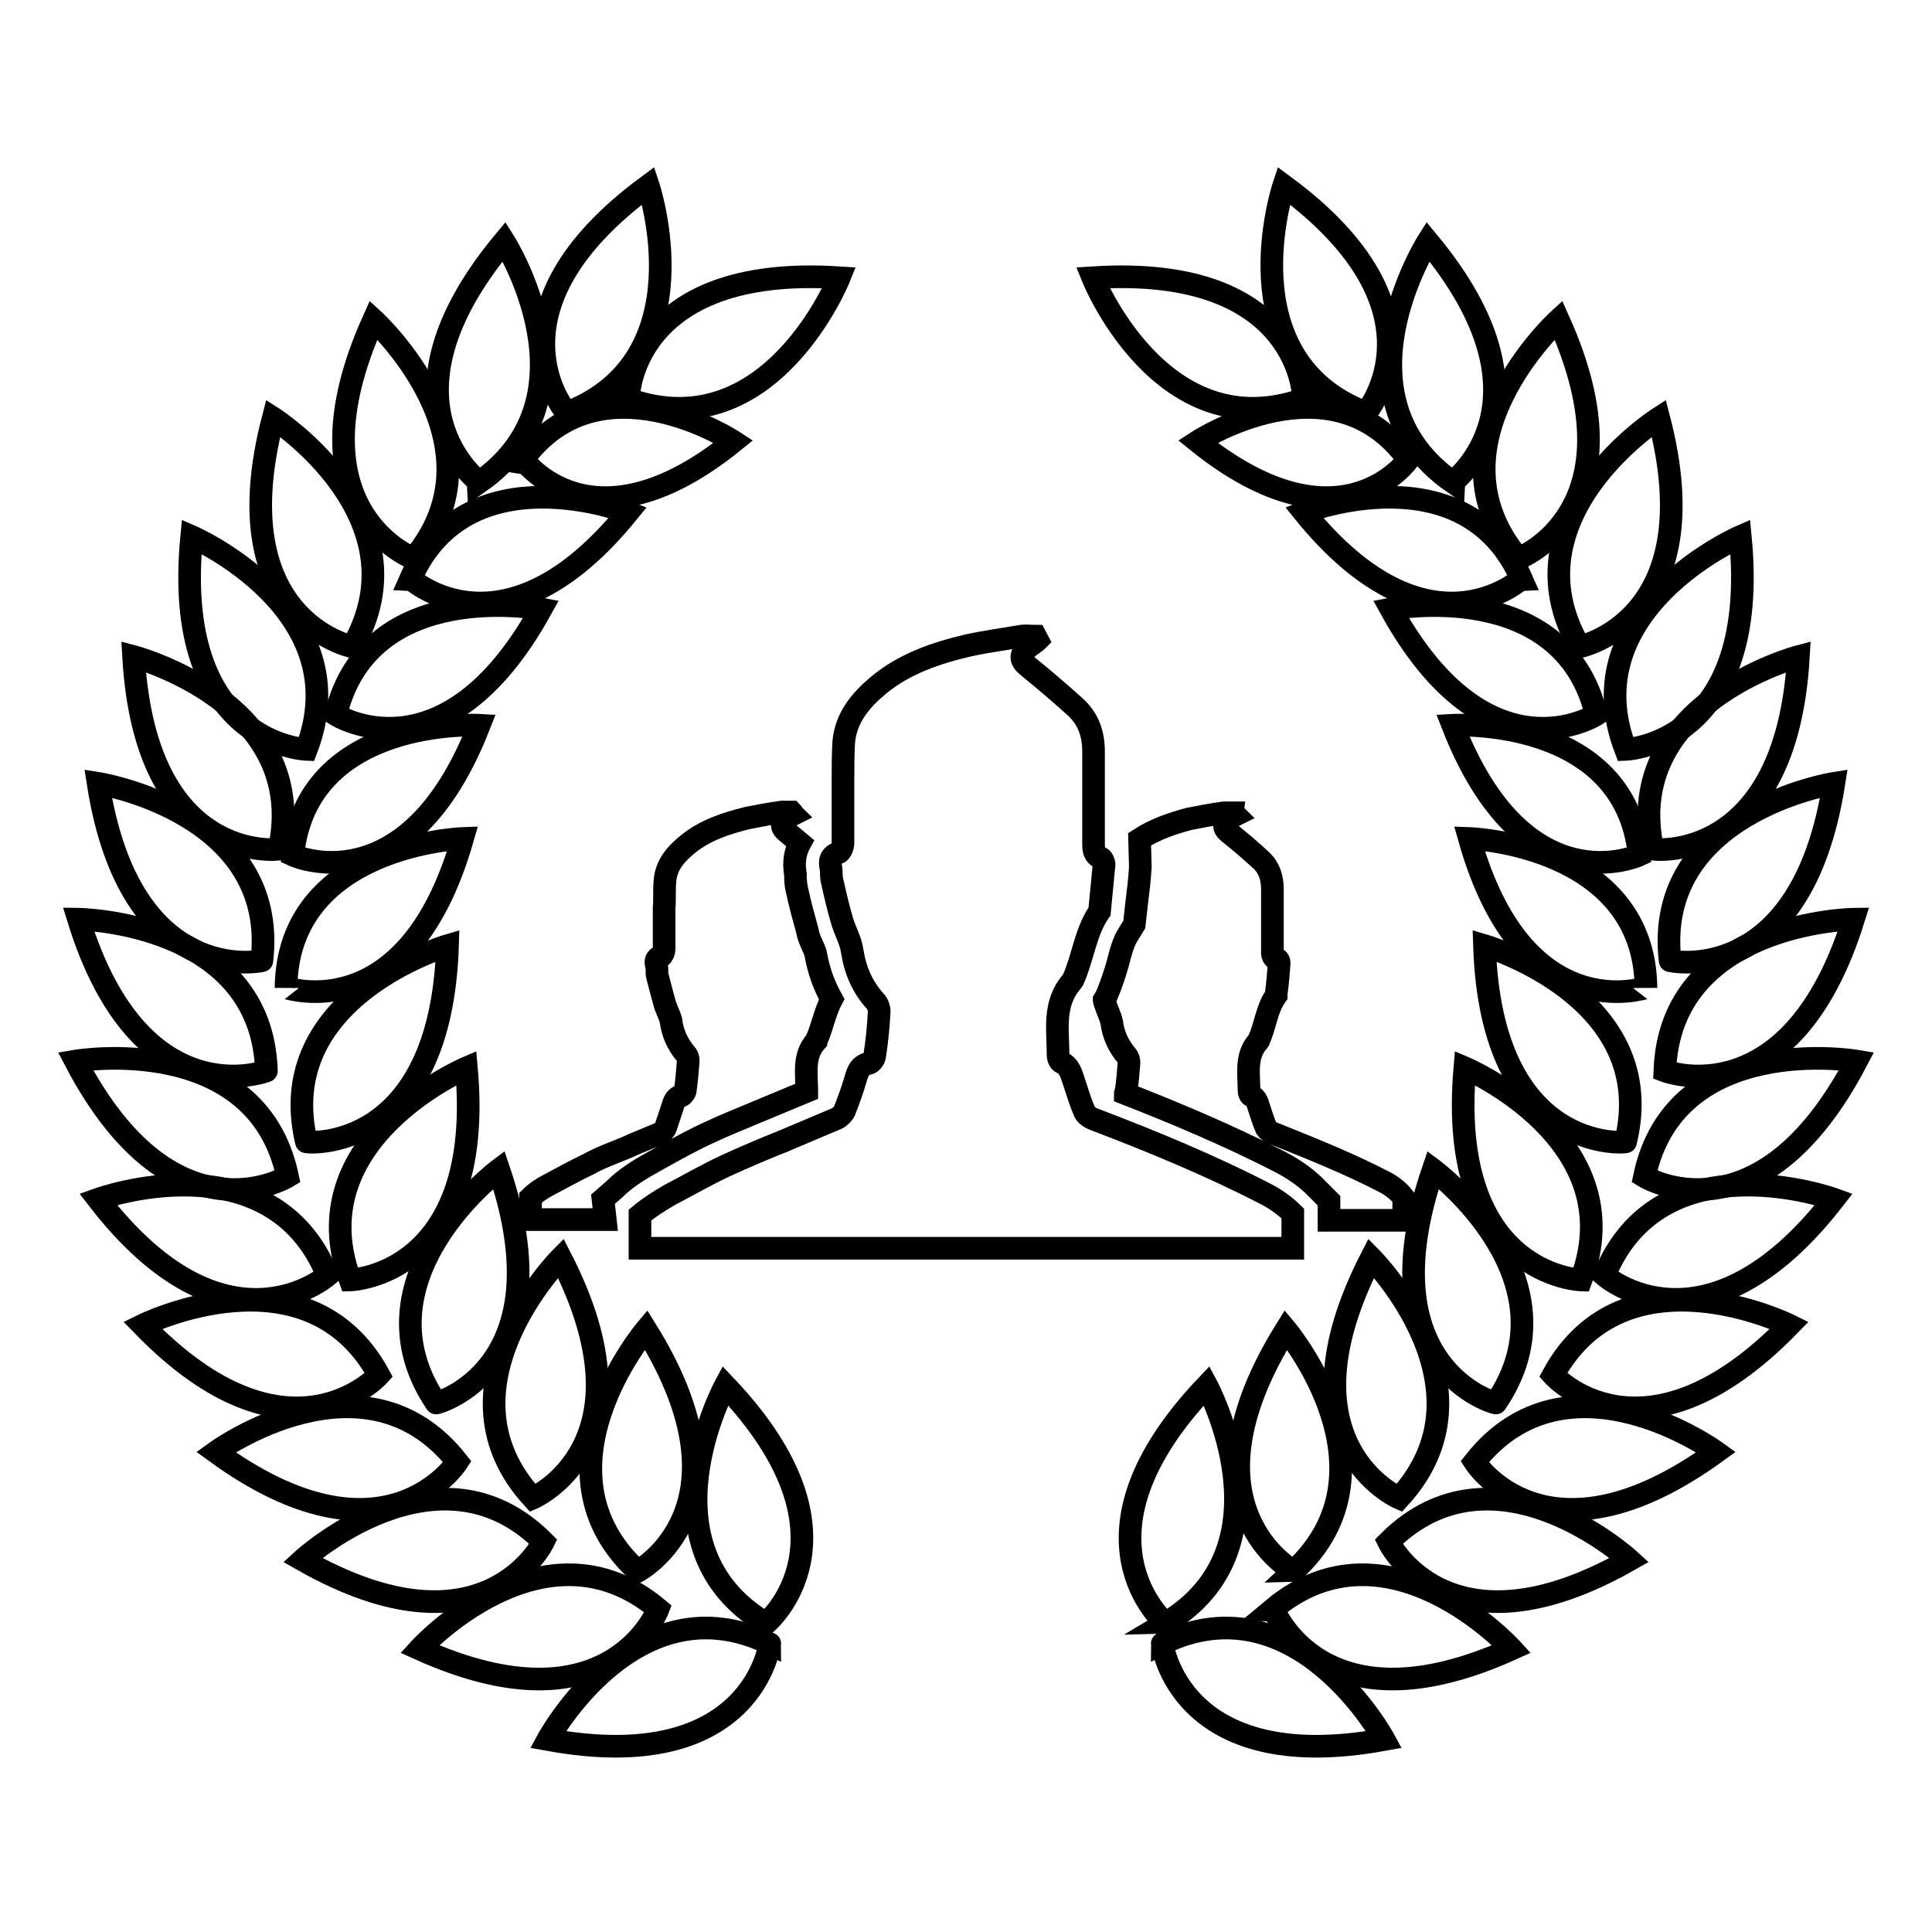 <?xml version="1.0" encoding="utf-8"?>
<!-- Svg Vector Icons : http://www.onlinewebfonts.com/icon -->
<!DOCTYPE svg PUBLIC "-//W3C//DTD SVG 1.1//EN" "http://www.w3.org/Graphics/SVG/1.1/DTD/svg11.dtd">
<svg version="1.1" xmlns="http://www.w3.org/2000/svg" xmlns:xlink="http://www.w3.org/1999/xlink" x="0px" y="0px" viewBox="0 0 256 256" enable-background="new 0 0 256 256" xml:space="preserve">
<g><g><g><g><g><path stroke-width="3" fill-opacity="0" stroke="#000000"  d="M72.6,230.5c0,0,11.6-21.4,29.4-12.7C102,217.7,99.9,235.5,72.6,230.5z"/><path stroke-width="3" fill-opacity="0" stroke="#000000"  d="M96.1,183.6c0,0-11.6,21.4,5.4,31.5C101.5,215.1,115.2,203.7,96.1,183.6z"/><path stroke-width="3" fill-opacity="0" stroke="#000000"  d="M85.6,176.2c0,0-15.7,18.6-1.1,32C84.5,208.2,100.3,199.8,85.6,176.2z"/><path stroke-width="3" fill-opacity="0" stroke="#000000"  d="M74.3,166.7c0,0-17.1,17.2-3.7,31.8C70.6,198.5,87,191.4,74.3,166.7z"/><path stroke-width="3" fill-opacity="0" stroke="#000000"  d="M66.1,155c0,0-19.4,14.5-8.3,30.9C57.8,186,75,181.3,66.1,155z"/><path stroke-width="3" fill-opacity="0" stroke="#000000"  d="M61.8,141.5c0,0-22.3,9.5-15.4,28.1C46.4,169.6,64.3,169.1,61.8,141.5z"/><path stroke-width="3" fill-opacity="0" stroke="#000000"  d="M59.3,125.3c0,0-23.3,6.8-18.7,26C40.6,151.4,58.4,153,59.3,125.3z"/><path stroke-width="3" fill-opacity="0" stroke="#000000"  d="M61.3,111.1c0,0-23.2,0.8-23.4,19.8C37.9,130.8,54,136.6,61.3,111.1z"/><path stroke-width="3" fill-opacity="0" stroke="#000000"  d="M63.5,96.1c0,0-22.8-1.3-24.7,17.2C38.8,113.3,54,120.4,63.5,96.1z"/><path stroke-width="3" fill-opacity="0" stroke="#000000"  d="M71.7,80.7c0,0-22.8-4.4-27.2,14C44.5,94.7,58.9,103.9,71.7,80.7z"/><path stroke-width="3" fill-opacity="0" stroke="#000000"  d="M83.2,67.9c0,0-21.3-8.3-28.8,8.8C54.5,76.7,66.8,88.1,83.2,67.9z"/><path stroke-width="3" fill-opacity="0" stroke="#000000"  d="M97.2,58.5c0,0-17.7-11.6-27.9,2.4C69.4,60.9,78.4,73.7,97.2,58.5z"/><path stroke-width="3" fill-opacity="0" stroke="#000000"  d="M55.6,218.5c0,0,16.4-18,31.6-5.3C87.2,213.2,80.9,229.9,55.6,218.5z"/><path stroke-width="3" fill-opacity="0" stroke="#000000"  d="M40.1,206.7c0,0,17.9-16.4,31.9-2.4C72,204.3,64.2,220.4,40.1,206.7z"/><path stroke-width="3" fill-opacity="0" stroke="#000000"  d="M28.6,192.4c0,0,19.7-14.3,32,1.3C60.6,193.7,51,208.7,28.6,192.4z"/><path stroke-width="3" fill-opacity="0" stroke="#000000"  d="M18.9,175.6c0,0,21.8-10.8,31.3,6.6C50.2,182.2,38.2,195.5,18.9,175.6z"/><path stroke-width="3" fill-opacity="0" stroke="#000000"  d="M13,158.9c0,0,22.9-8.3,30.4,10.1C43.4,169,29.9,180.8,13,158.9z"/><path stroke-width="3" fill-opacity="0" stroke="#000000"  d="M10,140.6c0,0,24-4.1,28.1,15.3C38.1,155.9,22.9,165.2,10,140.6z"/><path stroke-width="3" fill-opacity="0" stroke="#000000"  d="M10.4,121.8c0,0,24.3,0.3,24.9,20.1C35.4,141.9,18.6,148.3,10.4,121.8z"/><path stroke-width="3" fill-opacity="0" stroke="#000000"  d="M13,103.8c0,0,24,3.8,21.7,23.5C34.8,127.3,17.3,131.2,13,103.8z"/><path stroke-width="3" fill-opacity="0" stroke="#000000"  d="M17.7,87c0,0,23.5,6.2,19.3,25.5C37,112.6,19.3,114.7,17.7,87z"/><path stroke-width="3" fill-opacity="0" stroke="#000000"  d="M25.4,71.1c0,0,22.3,9.7,15.2,28.2C40.6,99.3,22.7,98.7,25.4,71.1z"/><path stroke-width="3" fill-opacity="0" stroke="#000000"  d="M36.2,55.4c0,0,20.4,13.1,10.5,30.3C46.7,85.7,29.2,82.2,36.2,55.4z"/><path stroke-width="3" fill-opacity="0" stroke="#000000"  d="M49.5,42.4c0,0,18,16.4,5.3,31.6C54.8,74,38.1,67.7,49.5,42.4z"/><path stroke-width="3" fill-opacity="0" stroke="#000000"  d="M66.8,32c0,0,13,20.5-3.3,31.9C63.5,63.8,49.1,53.3,66.8,32z"/><path stroke-width="3" fill-opacity="0" stroke="#000000"  d="M85.9,24.6c0,0,7.7,23-10.8,30.1C75,54.7,63.5,41.1,85.9,24.6z"/><path stroke-width="3" fill-opacity="0" stroke="#000000"  d="M111.2,36.8c0,0-9.1,22.7-27.9,16.1C83.2,53,83.3,35,111.2,36.8z"/><path stroke-width="3" fill-opacity="0" stroke="#000000"  d="M183.4,230.5c0,0-11.6-21.4-29.4-12.7C154,217.7,156.1,235.5,183.4,230.5z"/><path stroke-width="3" fill-opacity="0" stroke="#000000"  d="M159.9,183.6c0,0,11.5,21.4-5.5,31.5C154.5,215.1,140.8,203.7,159.9,183.6z"/><path stroke-width="3" fill-opacity="0" stroke="#000000"  d="M170.4,176.2c0,0,15.6,18.6,1,32C171.5,208.2,155.7,199.8,170.4,176.2z"/><path stroke-width="3" fill-opacity="0" stroke="#000000"  d="M181.7,166.7c0,0,17.1,17.2,3.7,31.8C185.4,198.5,169,191.4,181.7,166.7z"/><path stroke-width="3" fill-opacity="0" stroke="#000000"  d="M189.9,155c0,0,19.5,14.5,8.3,30.9C198.2,186,180.9,181.3,189.9,155z"/><path stroke-width="3" fill-opacity="0" stroke="#000000"  d="M194.1,141.5c0,0,22.4,9.5,15.4,28.1C209.5,169.6,191.7,169.1,194.1,141.5z"/><path stroke-width="3" fill-opacity="0" stroke="#000000"  d="M196.7,125.3c0,0,23.4,6.8,18.7,26C215.4,151.4,197.6,153,196.7,125.3z"/><path stroke-width="3" fill-opacity="0" stroke="#000000"  d="M194.7,111.1c0,0,23.2,0.8,23.4,19.8C218.1,130.8,201.9,136.6,194.7,111.1z"/><path stroke-width="3" fill-opacity="0" stroke="#000000"  d="M192.5,96.1c0,0,22.8-1.3,24.7,17.2C217.2,113.3,202,120.4,192.5,96.1z"/><path stroke-width="3" fill-opacity="0" stroke="#000000"  d="M184.3,80.7c0,0,22.8-4.4,27.2,14C211.5,94.7,197.1,103.9,184.3,80.7z"/><path stroke-width="3" fill-opacity="0" stroke="#000000"  d="M172.8,67.9c0,0,21.3-8.3,28.8,8.8C201.5,76.7,189.2,88.1,172.8,67.9z"/><path stroke-width="3" fill-opacity="0" stroke="#000000"  d="M158.7,58.5c0,0,17.8-11.6,27.9,2.4C186.6,60.9,177.6,73.7,158.7,58.5z"/><path stroke-width="3" fill-opacity="0" stroke="#000000"  d="M200.3,218.5c0,0-16.4-18-31.6-5.3C168.8,213.2,175.1,229.9,200.3,218.5z"/><path stroke-width="3" fill-opacity="0" stroke="#000000"  d="M215.9,206.7c0,0-17.9-16.4-31.9-2.4C184,204.3,191.8,220.4,215.9,206.7z"/><path stroke-width="3" fill-opacity="0" stroke="#000000"  d="M227.4,192.4c0,0-19.7-14.3-32,1.3C195.4,193.7,204.9,208.7,227.4,192.4z"/><path stroke-width="3" fill-opacity="0" stroke="#000000"  d="M237.1,175.6c0,0-21.8-10.8-31.3,6.6C205.8,182.2,217.7,195.5,237.1,175.6z"/><path stroke-width="3" fill-opacity="0" stroke="#000000"  d="M243,158.9c0,0-22.9-8.3-30.4,10.1C212.6,169,226,180.8,243,158.9z"/><path stroke-width="3" fill-opacity="0" stroke="#000000"  d="M246,140.6c0,0-24-4.1-28.1,15.3C217.9,155.9,233.1,165.2,246,140.6z"/><path stroke-width="3" fill-opacity="0" stroke="#000000"  d="M245.6,121.8c0,0-24.3,0.3-25,20.1C220.6,141.9,237.3,148.3,245.6,121.8z"/><path stroke-width="3" fill-opacity="0" stroke="#000000"  d="M243,103.8c0,0-24,3.8-21.7,23.5C221.2,127.3,238.7,131.2,243,103.8z"/><path stroke-width="3" fill-opacity="0" stroke="#000000"  d="M238.3,87c0,0-23.5,6.2-19.3,25.5C218.9,112.6,236.7,114.7,238.3,87z"/><path stroke-width="3" fill-opacity="0" stroke="#000000"  d="M230.6,71.1c0,0-22.3,9.7-15.2,28.2C215.4,99.3,233.3,98.7,230.6,71.1z"/><path stroke-width="3" fill-opacity="0" stroke="#000000"  d="M219.8,55.4c0,0-20.5,13.1-10.5,30.3C209.3,85.7,226.8,82.2,219.8,55.4z"/><path stroke-width="3" fill-opacity="0" stroke="#000000"  d="M206.5,42.4c0,0-18,16.4-5.3,31.6C201.2,74,217.9,67.7,206.5,42.4z"/><path stroke-width="3" fill-opacity="0" stroke="#000000"  d="M189.2,32c0,0-13,20.5,3.3,31.9C192.5,63.8,206.9,53.3,189.2,32z"/><path stroke-width="3" fill-opacity="0" stroke="#000000"  d="M170.1,24.6c0,0-7.7,23,10.9,30.1C181,54.7,192.5,41.1,170.1,24.6z"/><path stroke-width="3" fill-opacity="0" stroke="#000000"  d="M144.8,36.8c0,0,9.1,22.7,27.9,16.1C172.8,53,172.7,35,144.8,36.8z"/></g><path stroke-width="3" fill-opacity="0" stroke="#000000"  d="M79.9,158.9l1.6-1.4c1.3-1.3,3-2.4,5-3.5l1.6-0.9c2-1.1,4-2.2,6-3.1c2.1-1,4.2-1.8,6.3-2.7l6.5-2.7c0,0,0,0,0-0.1c0-2.2-0.5-4.6,1.2-6.5c0-0.1,0.1-0.1,0.1-0.2c0.8-1.8,1.1-3.7,2-5.4c-1-1.8-1.7-3.7-2.1-5.9c0-0.2-0.2-0.7-0.4-1.1c-0.3-0.7-0.6-1.3-0.7-2c-0.5-1.8-1-3.6-1.4-5.5c-0.2-0.8-0.2-1.6-0.2-2c-0.3-1.8,0-3.1,0.6-4.2c-0.6-0.5-1.2-1-1.8-1.5c-0.7-0.6-0.7-1-0.1-1.6c0.3-0.3,0.6-0.5,1-0.7c-0.1-0.1-0.1-0.2-0.2-0.3c-0.4,0-0.8,0-1.3,0c-1.5,0.2-3.1,0.5-4.6,0.8c-2.8,0.7-5.6,1.6-7.9,3.5c-1.6,1.3-2.9,2.8-3,5c-0.1,1.1,0,2.3-0.1,3.4c0,1.8,0,3.7,0,5.5c0,0.3-0.2,0.8-0.4,0.9c-0.7,0.2-0.8,0.7-0.6,1.3c0.1,0.4,0,0.9,0.1,1.3c0.3,1.2,0.6,2.3,0.9,3.4c0.2,0.9,0.7,1.7,0.9,2.5c0.2,1.7,0.9,3.2,2,4.5c0.2,0.2,0.3,0.6,0.3,0.8c-0.1,1.3-0.2,2.6-0.4,4c0,0.2-0.3,0.6-0.5,0.7c-0.9,0.2-1,0.9-1.2,1.5c-0.3,0.9-0.6,1.8-0.9,2.7c-0.1,0.3-0.4,0.6-0.6,0.7c-1.6,0.7-3.2,1.3-4.7,2c-1.7,0.7-3.4,1.3-5,2.2c-1.7,0.8-3.3,1.7-5,2.6c-1,0.5-1.9,1.1-2.6,1.8v2.9c3.3,0,6.6,0,9.9,0L79.9,158.9L79.9,158.9L79.9,158.9z"/><path stroke-width="3" fill-opacity="0" stroke="#000000"  d="M183.6,156.7c-4.8-2.5-9.8-4.5-14.8-6.5c-0.4-0.1-0.8-0.4-1-0.7c-0.4-0.9-0.7-1.9-1-2.8c-0.2-0.6-0.3-1.2-1-1.5c-0.2-0.1-0.3-0.4-0.3-0.7c0-2.2-0.5-4.6,1.2-6.5c0.1-0.1,0.1-0.1,0.1-0.2c0.9-1.9,1-4.1,2.3-5.9c0,0,0-0.1,0-0.2c0.2-1.4,0.3-2.8,0.4-4.1c0-0.2-0.1-0.5-0.3-0.5c-0.7-0.2-0.6-0.8-0.6-1.3c0-2.7,0-5.4,0-8c0-1.6-0.5-3-1.7-4c-1.3-1.2-2.7-2.4-4.1-3.5c-0.7-0.6-0.7-1-0.1-1.6c0.2-0.3,0.6-0.5,1-0.7c-0.1-0.1-0.2-0.2-0.2-0.3c-0.4,0-0.8,0-1.3,0c-1.5,0.2-3.1,0.5-4.6,0.8c-2.3,0.6-4.6,1.4-6.6,2.7l0.1,3.7c-0.1,1.7-0.3,3.3-0.5,4.9l-0.3,2.7l-0.8,1.3c-0.6,0.9-1,2.3-1.4,3.9c-0.4,1.4-0.9,2.9-1.5,4.3l-0.3,0.5c0,0.1,0.1,0.3,0.1,0.4c0.3,0.9,0.7,1.7,0.9,2.5c0.2,1.7,0.9,3.2,2,4.5c0.2,0.2,0.3,0.6,0.3,0.9c-0.1,1.3-0.2,2.6-0.4,3.9c0,0.1-0.1,0.1-0.1,0.2c6.4,2.5,13.6,5.5,20.6,9.1c1.9,1,3.6,2.2,5,3.7l1.4,1.4v2.6c3.3,0,6.6,0,9.9,0v-3C185.3,157.8,184.5,157.2,183.6,156.7z"/><path stroke-width="3" fill-opacity="0" stroke="#000000"  d="M167.5,158.1c-7.2-3.7-14.7-6.8-22.3-9.7c-0.6-0.2-1.3-0.6-1.5-1.1c-0.6-1.4-1-2.8-1.5-4.3c-0.3-0.9-0.6-1.8-1.5-2.2c-0.3-0.1-0.5-0.6-0.5-1c0-3.3-0.7-6.8,1.8-9.7c0.1-0.1,0.1-0.2,0.2-0.3c1.3-2.9,1.6-6.2,3.4-8.9c0-0.1,0.1-0.2,0.1-0.2c0.2-2.1,0.4-4.1,0.6-6.2c0-0.2-0.2-0.7-0.4-0.8c-1-0.4-1-1.2-1-2c0-4,0-8.1,0-12.1c0-2.4-0.7-4.4-2.5-6c-2-1.8-4.1-3.6-6.2-5.3c-1-0.8-1.1-1.5-0.1-2.4c0.4-0.4,1-0.7,1.4-1.1c-0.1-0.2-0.2-0.3-0.3-0.5c-0.6,0-1.3-0.1-1.9,0c-2.3,0.4-4.6,0.7-6.9,1.2c-4.3,1-8.5,2.4-12,5.3c-2.4,2-4.3,4.3-4.6,7.5c-0.1,1.7-0.1,3.4-0.1,5.1c0,2.8,0,5.5,0,8.3c0,0.5-0.3,1.2-0.6,1.3c-1.1,0.4-1.2,1.1-1,2c0.1,0.6,0,1.3,0.2,1.9c0.4,1.8,0.8,3.5,1.3,5.2c0.4,1.3,1.1,2.5,1.3,3.8c0.4,2.6,1.3,4.8,3.1,6.8c0.3,0.3,0.5,0.9,0.5,1.3c-0.1,2-0.3,4-0.6,5.9c0,0.4-0.5,1-0.8,1c-1.3,0.3-1.5,1.3-1.8,2.3c-0.4,1.4-0.9,2.7-1.4,4c-0.2,0.4-0.6,0.8-1,1c-2.4,1-4.7,2-7.1,3c-2.5,1-5.1,2.1-7.5,3.2c-2.6,1.2-5,2.6-7.5,3.9c-1.4,0.8-2.8,1.7-4,2.7v4.4c28.9,0,57.7,0,86.5,0v-4.6C170.2,159.7,168.9,158.8,167.5,158.1z"/></g></g><g></g><g></g><g></g><g></g><g></g><g></g><g></g><g></g><g></g><g></g><g></g><g></g><g></g><g></g><g></g></g></g>
</svg>